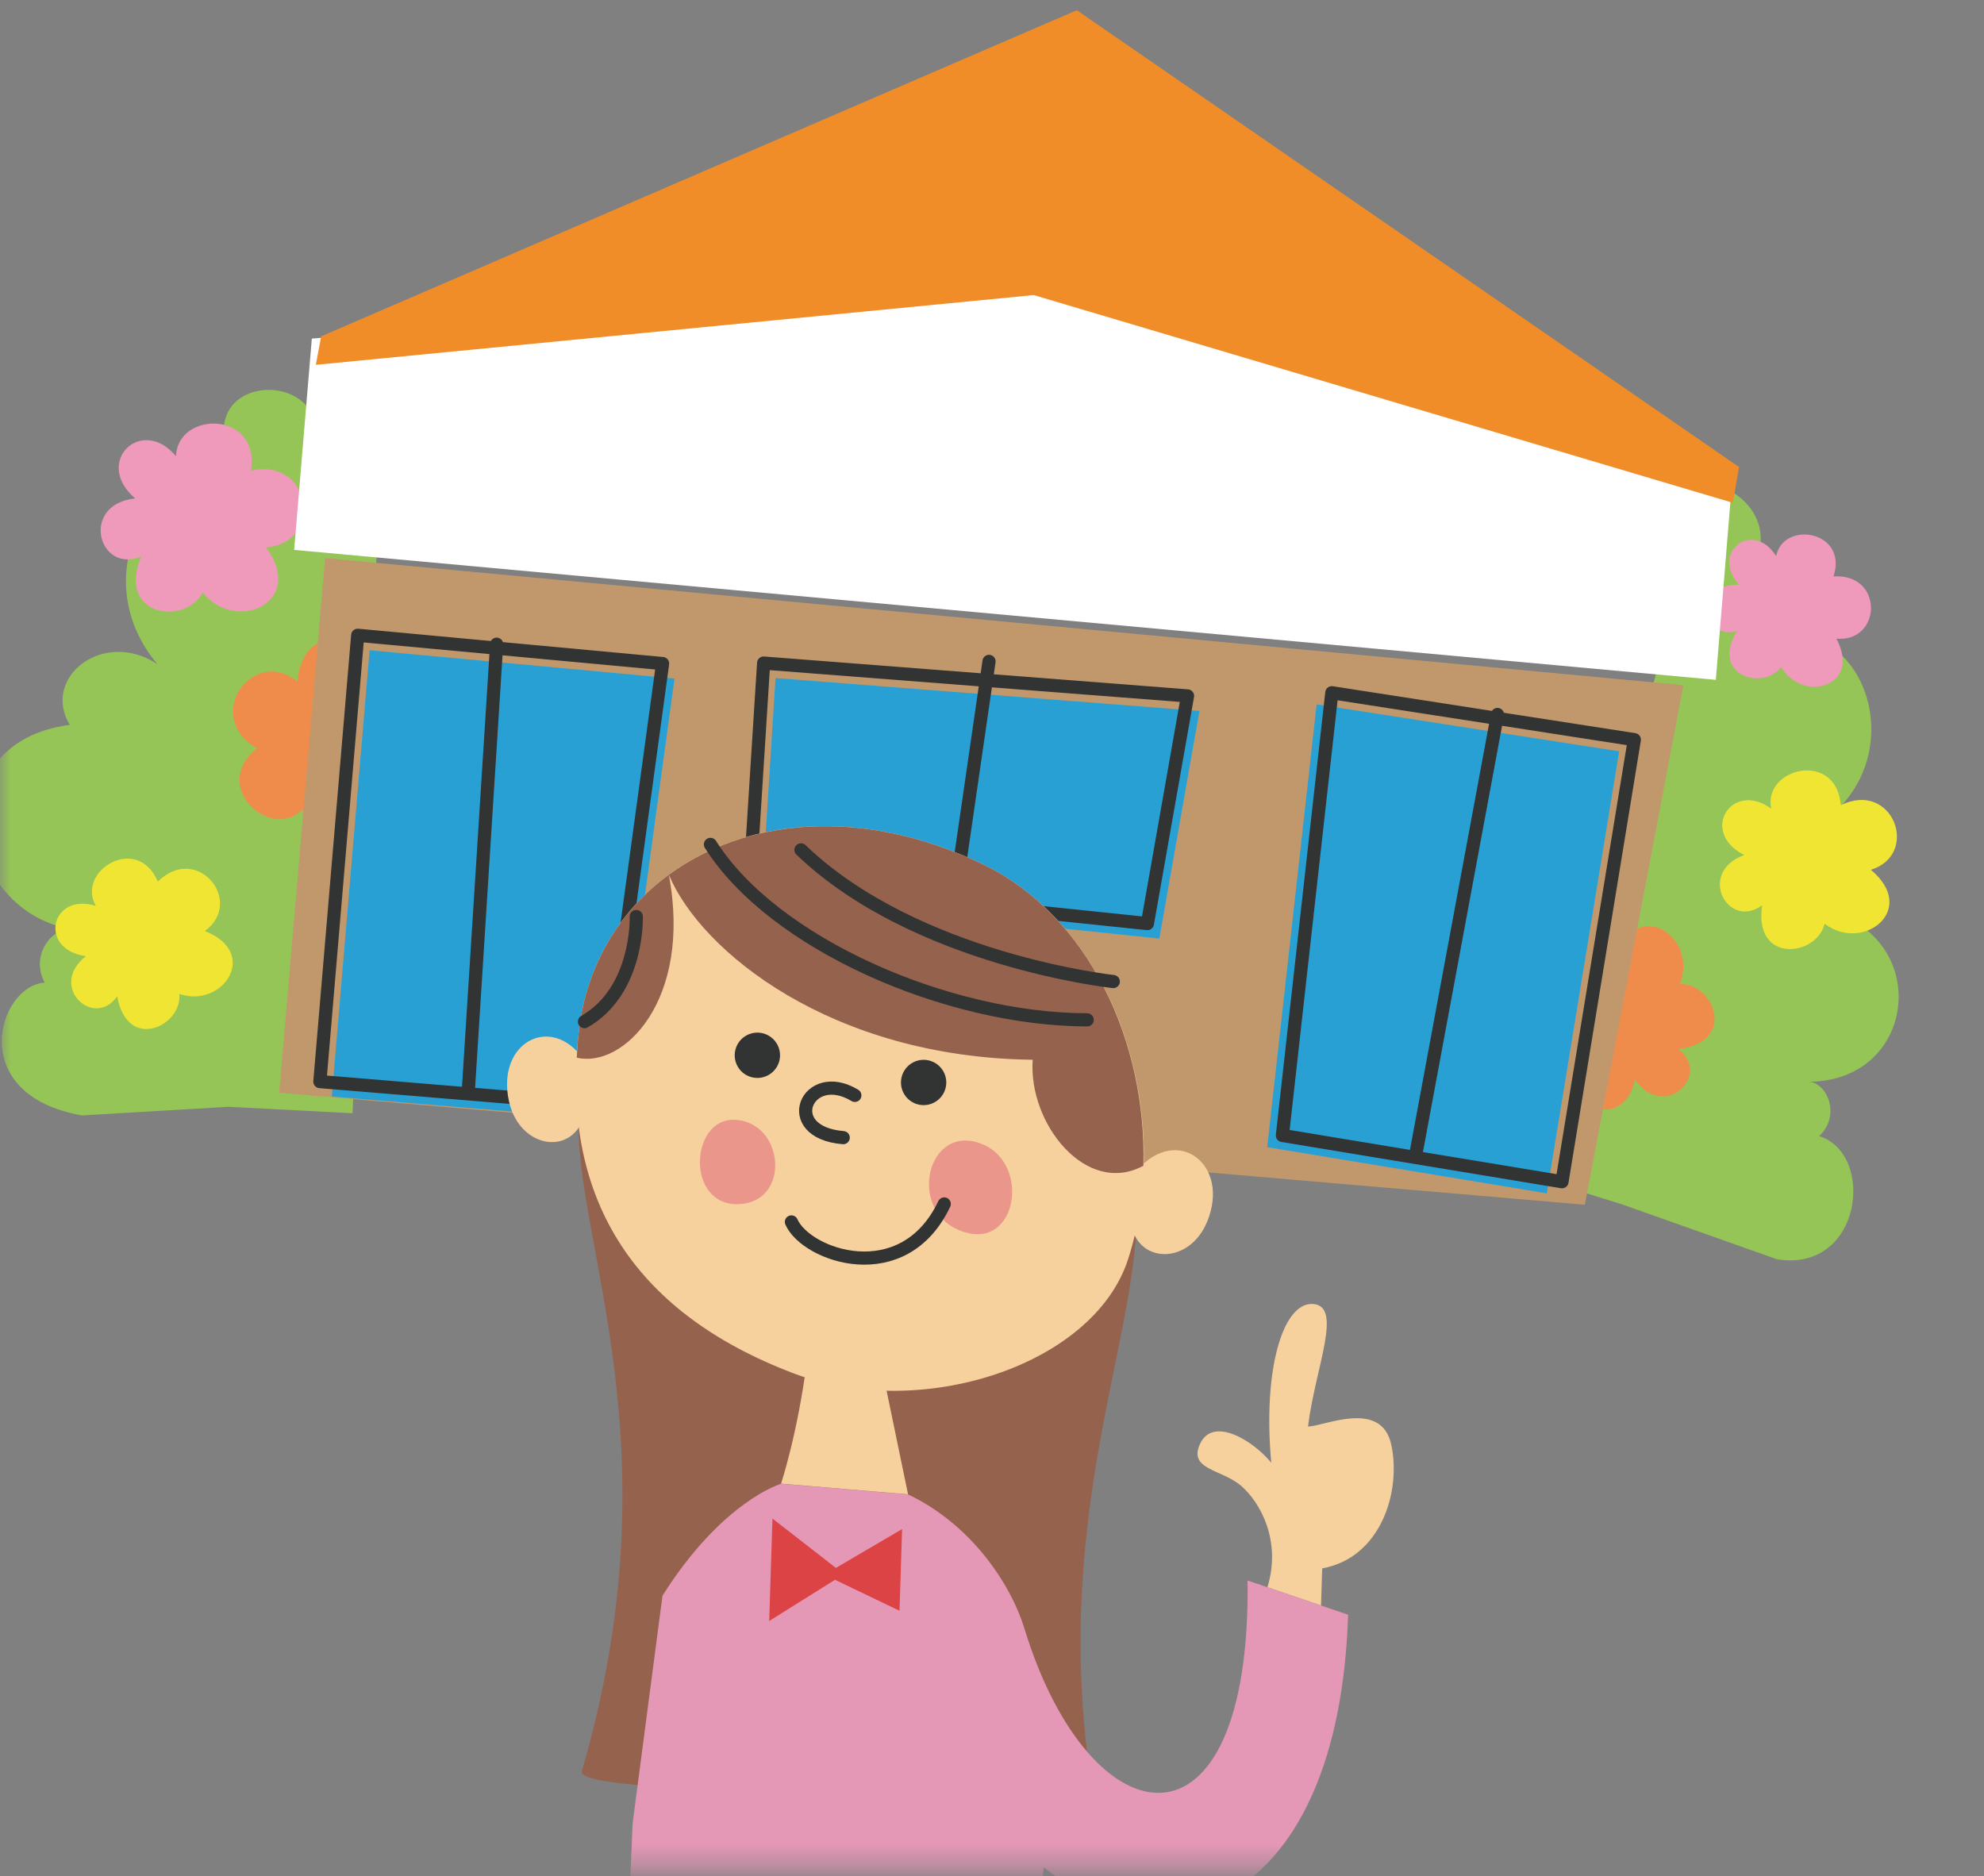 <svg xmlns="http://www.w3.org/2000/svg" width="92" height="87" fill="none"><rect width="100%" height="100%" fill="#808080" stroke="none"/><mask id="a" width="92" height="87" x="0" y="0" maskUnits="userSpaceOnUse" style="mask-type:luminance"><path fill="#fff" d="M92 0H0v86.592h92V0Z"/></mask><g mask="url(#a)"><path fill="#95C557" d="m16.352 51.624-5.748-.299-6.802.4c-5.473-.966-3.866-6.038-1.731-6.157-.723-1.367.483-2.697 1.367-2.454-5.274-.805-6.48-8.693-.203-9.499-1.33-2.213 1.57-4.469 4.064-2.816-3.382-4.023-.322-9.458 3.503-9.136-1.814-3.783 2.577-4.469 3.622-2.536-.281-2.577 2.052-3.502 3.46-3.18l-1.537 35.677h.005Z"/><path fill="#EF99BB" d="M6.273 23.117c-1.965-1.67.272-3.88 1.887-1.965.083-2.126 3.93-2.098 3.475.672 2.88-.621 3.34 3.392.7 3.553 1.886 2.56-1.4 4.013-2.937 2.099-.782 1.537-4.013 1.132-2.853-1.67-1.993.832-2.854-2.426-.272-2.693v.005Z"/><path fill="#F1E533" d="M3.976 44.339c-2.227-.313-1.615-2.983.47-2.33-.934-1.6 1.914-3.382 2.872-1.127 1.831-1.804 4.045.94 2.177 2.292 2.581 1.004.842 3.608-1.179 2.918.143 1.496-2.425 2.706-2.88.106-1.078 1.546-3.236-.451-1.455-1.855l-.005-.004Z"/><path fill="#F08C4B" d="M16.753 37.343c.335 2.56-2.803 2.693-2.716.189-1.491 1.523-4.326-1.086-2.122-2.83-2.55-1.478-.193-4.76 1.869-3.102.322-3.162 3.732-2.035 3.585.414 1.611-.612 3.733 1.86.994 3.152 2.04.723.488 3.714-1.61 2.177Z"/><path fill="#95C557" d="m70.259 54.312 4.929 1.528 7.22 2.559c3.95.621 4.57-4.902 1.948-5.712 1.026-.97.368-2.471-.47-2.522 4.754-.041 5.661-6.015 1.514-7.722 1.79-1.529 1.363-4.755-1.275-4.055 4.092-2.5 3.029-8.086-.372-8.92 2.664-2.747-.93-4.61-2.398-3.244.994-2.145-.76-3.627-2.071-3.756l-9.03 31.844h.005Z"/><path fill="#EF99BB" d="M80.641 27.122c-1.353-1.552.672-3.029 1.722-1.33.313-1.671 3.35-1.193 2.66.938 2.347-.147 2.237 3.07.133 2.886 1.188 2.241-1.578 3-2.563 1.312-.796 1.118-3.3.418-2.057-1.653-1.671.424-1.966-2.25.105-2.158v.005Z"/><path fill="#F1E533" d="M80.89 39.653c-2.108-1.049-.607-3.493 1.243-2.154-.391-1.9 3.023-2.72 3.226-.16 2.416-1.179 3.7 2.278 1.395 2.996 2.227 1.854-.369 3.86-2.145 2.499-.36 1.532-3.31 1.877-2.895-.856-1.583 1.173-3.056-1.524-.824-2.33v.005Z"/><path fill="#F08C4B" d="M75.814 50.055c-.456 2.31-3.208 1.514-2.407-.626-1.73.883-3.424-2.196-1.013-3.066-1.776-2.02 1.215-4.17 2.518-2.14 1.196-2.641 3.82-.672 2.982 1.404 1.57-.06 2.688 2.692-.06 3.02 1.551 1.214-.658 3.354-2.025 1.412l.005-.004Z"/><path fill="#C1986B" d="m78.06 31.774-4.57 24.093-60.544-5.191 2.127-24.797 62.987 5.895Z"/><path fill="#fff" d="m80.333 22.142-.768 9.384L13.64 25.5l.82-9.798L48.14 12.9l32.192 9.242Z"/><path fill="#F08D29" d="m80.352 23.315.29-1.657L49.934.474 14.893 15.597l-.248 1.321 33.288-3.235 32.419 9.632Z"/><path fill="#29A0D4" d="m31.277 31.466-2.793 20.471-13.099-1.086 1.754-20.697 14.138 1.312Z"/><path stroke="#323333" stroke-linecap="round" stroke-linejoin="round" stroke-width=".61" d="m30.725 30.77-2.794 20.472-13.098-1.086 1.754-20.697 14.138 1.312ZM23.03 29.873l-1.303 20.54"/><path fill="#29A0D4" d="m61.054 32.663-2.292 20.535 12.965 2.14 3.355-20.498-14.028-2.177Z"/><path stroke="#323333" stroke-linecap="round" stroke-linejoin="round" stroke-width=".61" d="m61.758 32.124-2.292 20.53L72.431 54.8l3.355-20.5-14.028-2.176ZM69.44 33.132l-3.756 20.232"/><path fill="#29A0D4" d="m55.619 32.97-1.86 10.554-18.44-1.92.643-10.161L55.62 32.97Z"/><path stroke="#323333" stroke-linecap="round" stroke-linejoin="round" stroke-width=".61" d="m55.067 32.271-1.86 10.558-18.441-1.92.644-10.161 19.657 1.523ZM45.862 30.67l-1.583 10.907"/><path fill="#95624E" d="M26.831 51.822c-.188 5.826 4.557 15.224.152 30.302-.41 1.399 21.76.51 23.988 2.669-2.615-13.103 1.532-21.829 1.725-28-.096-2.265-25.87-4.971-25.87-4.971h.005Z"/><path fill="#E597B6" d="M29.335 84.553c-.308 7.585-.663 16.675-3.17 23.325l23.816.515s-2.748-11.73-1.579-21.8c5.666 4.583 13.678 1.813 14.111-11.714l-4.662-1.587c.166 13.231-7.267 12.274-10.35 2.223-.659-2.14-2.532-4.86-5.39-6.213l-5.886-.498s-2.72.783-5.505 5.192"/><path fill="#DC4344" d="m35.82 70.42-.152 4.75 3.051-1.91 2.992 1.435.12-3.787-3.07 1.8-2.941-2.288Z"/><path fill="#F6D19D" d="M36.22 68.8s.778-2.37 1.197-5.684l3.52.53 1.17 5.65-5.887-.496ZM27.209 49.355c-1.473-2.467-4.225-1.104-3.608 1.712.474 2.154 2.848 2.564 3.465.755.704-2.062.143-2.467.143-2.467ZM52.72 54.275c1.863-2.145 4.344-.29 3.262 2.366-.828 2.03-3.235 1.983-3.539.087-.345-2.163.276-2.453.276-2.453Z"/><path fill="#F6D19D" d="M45.475 40.03c6.365 3.002 8.966 11.737 6.84 18.35-1.598 4.966-9.638 7.53-15.501 5.311-7.57-2.867-10.866-8.293-9.964-15.938.902-7.644 9.37-12.085 18.625-7.722Z"/><path fill="#95624E" d="M26.85 47.754c.354-3.006 1.882-5.514 4.165-7.19 1.095 5.846-2.131 8.994-4.271 8.483.023-.424.055-.856.106-1.293Z"/><path fill="#95624E" d="M31.015 40.565c3.52-2.582 8.846-3.18 14.46-.534 5.044 2.38 7.705 8.353 7.544 14.028-2.647 1.431-5.344-1.952-5.132-4.916-9.31-.105-15.381-5.007-16.872-8.578Z"/><path fill="#EA968B" d="M45.59 53.074c2.2.934 1.583 4.961-1.003 4.018-2.591-.944-1.579-5.118 1.003-4.018ZM34.053 51.928c-2.062-.07-2.26 3.995.193 3.912 2.453-.083 2.135-3.834-.194-3.912Z"/><path stroke="#323333" stroke-linecap="round" stroke-linejoin="round" stroke-width=".61" d="M36.699 56.664c.686 1.564 5.191 3.161 7.087-.833M50.414 47.293c-6.499-.009-14.571-3.539-17.47-8.136M51.624 45.517s-9.154-.985-14.483-6.107M29.505 42.502s.12 3.424-2.402 4.874"/><path fill="#F6D19D" d="m58.767 73.6 2.49.847.055-1.717c2.743-.497 3.668-3.59 3.203-5.734-.465-2.15-3.18-.824-3.861-.847.331-2.71 1.638-5.587.23-5.68-1.409-.091-2.334 3.089-1.933 7.364-.8-.99-2.656-2.163-3.282-.92-.625 1.243.98 1.21 1.883 1.988.897.778 1.877 2.559 1.22 4.7h-.005Z"/><path stroke="#323333" stroke-linecap="round" stroke-linejoin="round" stroke-width=".61" d="M39.64 50.796c-2.214-1.335-3.53 1.712-.539 1.96"/><path fill="#323333" d="M42.797 51.247a1.05 1.05 0 1 0 0-2.099 1.05 1.05 0 0 0 0 2.099ZM35.088 49.986a1.05 1.05 0 1 0 0-2.099 1.05 1.05 0 0 0 0 2.099Z"/></g></svg>